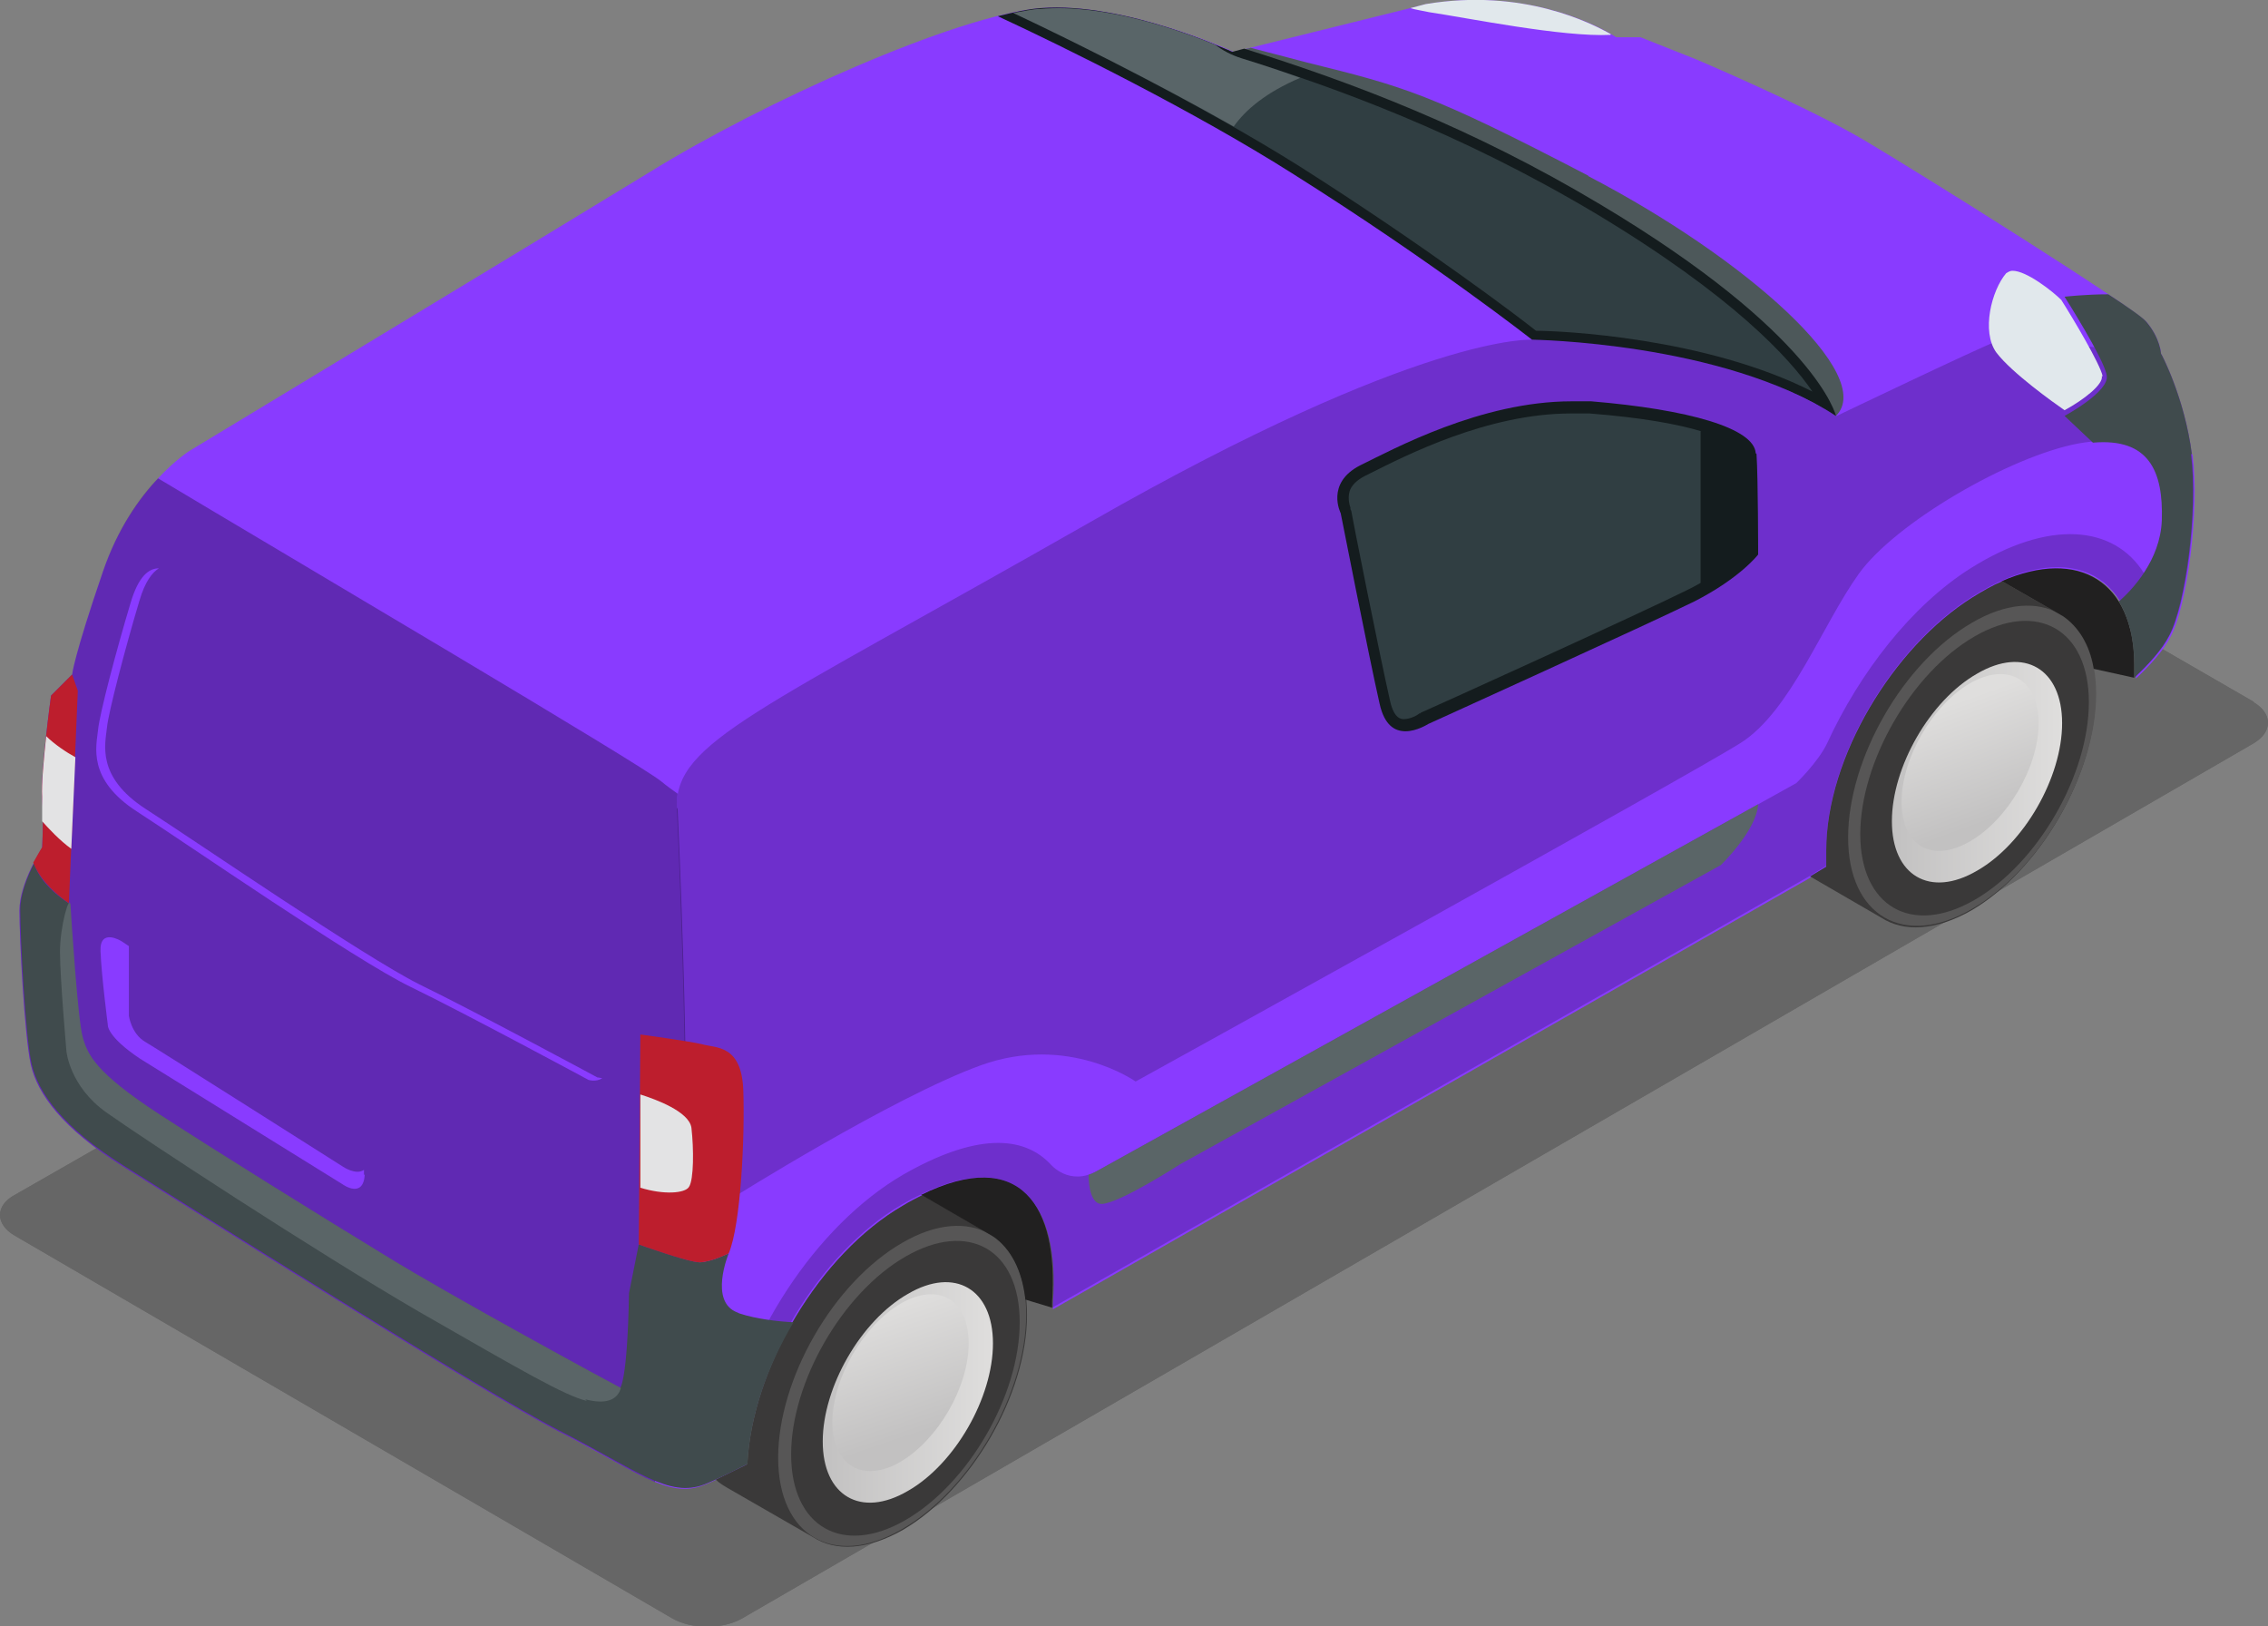 <svg viewBox="0 0 27.98 20.06" xmlns="http://www.w3.org/2000/svg" xmlns:xlink="http://www.w3.org/1999/xlink"><rect x="0" y="0" width="27.98" height="20.06" fill="#808080" stroke="none"/><linearGradient id="a" gradientUnits="userSpaceOnUse" x1="23.34" x2="25.44" y1="9.53" y2="9.53"><stop offset="0" stop-color="#c2c1c1"/><stop offset="1" stop-color="#dfdedd"/></linearGradient><linearGradient id="b" x1="24.56" x2="24.04" xlink:href="#a" y1="10.12" y2="8.69"/><linearGradient id="c" x1="10.15" x2="12.25" xlink:href="#a" y1="17.18" y2="17.18"/><linearGradient id="d" x1="11.32" x2="10.8" xlink:href="#a" y1="17.69" y2="16.15"/><g opacity=".2"><path d="m27.8 8.66c.24.14.24.37 0 .51l-18.64 10.79c-.24.14-.63.14-.87 0l-8.11-4.72c-.24-.14-.24-.37 0-.5l18.73-10.71c.24-.14.64-.14.88 0l8.02 4.63z"/><path d="m27.8 8.66c.24.14.24.37 0 .51l-18.64 10.79c-.24.14-.63.14-.87 0l-8.11-4.72c-.24-.14-.24-.37 0-.5l18.73-10.71c.24-.14.64-.14.88 0l8.02 4.63z"/></g><path d="m27.04 5.6c-.09-.7-.38-1.24-.38-1.24s-.01-.19-.18-.39c-.17-.19-2.77-1.82-3.48-2.24s-2.08-1-2.08-1l-.68-.27h-.3s-.94-.64-2.34-.41l-2.38.59s-1.34-.62-2.38-.54c-1.05.09-3.43 1.16-4.82 2.02-1.39.85-5.68 3.44-5.68 3.44s-.71.44-1.07 1.49-.38 1.27-.38 1.27l-.26.26s-.13.94-.11 1.25c.02.3 0 .63 0 .63s-.28.43-.28.77.06 1.54.14 1.9.39.79 1.14 1.26 4.42 2.78 5.38 3.27 1.34.83 1.78.66c.08-.03.27-.12.53-.25.07-1.2.9-2.59 1.92-3.19 1.42-.82 1.95-.04 1.86 1.19v.08l9.32-5.31.23-.14c0-.06 0-.13 0-.2 0-1.15.83-2.51 1.8-3.12 1.15-.73 2.01-.32 2.01.83v.16c.16-.15.34-.34.43-.52.2-.37.36-1.54.27-2.24z" fill="#893bff"/><path d="m8.35 9.96c0-.06 0-.11.01-.17-.07-.05-.14-.1-.2-.15-.23-.2-4.59-2.77-6.21-3.74-.23.24-.5.62-.68 1.15-.36 1.05-.38 1.27-.38 1.27l-.26.26s-.13.94-.11 1.25c.02.3 0 .63 0 .63s-.28.43-.28.77.06 1.54.14 1.9.39.79 1.14 1.26 4.42 2.78 5.38 3.27c.54.27.89.5 1.18.62.13-1.18.31-2.81.36-3.59.08-1.31-.08-4.71-.08-4.71zm-3.85 4.53c-.02.3-.27.12-.27.12l-2.5-1.55c-.42-.28-.4-.42-.4-.42s-.08-.62-.09-.91.26-.12.26-.12.03.02.09.06v.86s.03.22.2.32 2.44 1.54 2.44 1.54.16.11.26.04v.06zm2.76-1.17s-1.52-.82-2.2-1.15-2.75-1.76-3.37-2.16-.5-.81-.48-1.01.22-.96.4-1.56c.1-.34.23-.43.35-.43-.08.05-.17.16-.24.4-.18.6-.38 1.37-.4 1.56-.02.2-.14.61.48 1.01s2.69 1.82 3.37 2.16c.68.33 2.2 1.15 2.2 1.15s.02 0 .06.01c-.08.05-.17.02-.17.02z" opacity=".3"/><path d="m27.04 5.6c-.08-.63-.32-1.13-.37-1.22-.88-.11-1.9-.22-2.04-.17-.26.1-1.97.92-1.97.92s-1.73-1.09-3.75-.94c0 0-1.35-.1-5.46 2.25-4.12 2.35-5.12 2.71-5.1 3.52 0 0 .16 3.4.08 4.71-.05.78-.22 2.41-.36 3.59.23.09.41.12.6.04.08-.03.27-.12.53-.25.07-1.2.9-2.59 1.92-3.19 1.42-.82 1.95-.04 1.86 1.19v.08l9.32-5.31.23-.14c0-.06 0-.13 0-.2 0-1.15.83-2.51 1.8-3.12 1.15-.73 2.01-.32 2.01.83v.16c.16-.15.34-.34.43-.52.2-.37.36-1.54.27-2.24zm-.36.81c-.01.26-.11.48-.23.66-.37-.59-1.17-.67-2.14-.06-.73.46-1.37 1.29-1.77 2.16-.11.23-.38.49-.38.49l-8.62 4.78c-.35.2-.58-.08-.58-.08-.34-.36-.93-.38-1.82.13-1.08.63-1.98 2.02-2.2 3.32h-.56l.29-2.67.36-.36s1.99-1.25 3.07-1.64 1.91.2 1.91.2 6.86-3.79 7.47-4.18 1-1.45 1.45-2.08 1.86-1.45 2.71-1.61c.85-.15 1.07.27 1.04.93z" opacity=".2"/><path d="m25.45 7.6-.75-.43c-.12.05-.24.12-.37.2-.97.61-1.8 1.97-1.8 3.12v.2l-.2.12.88.51c.28.18.67.16 1.11-.09.84-.49 1.53-1.67 1.53-2.65 0-.46-.15-.79-.41-.96z" fill="#3a3939"/><path d="m25.86 8.56c0 .97-.68 2.16-1.53 2.65-.84.49-1.53.09-1.53-.88s.68-2.16 1.53-2.65c.84-.49 1.53-.09 1.53.88z" fill="#575656"/><path d="m25.77 8.66c0 .9-.63 1.99-1.41 2.44s-1.41.08-1.41-.81.63-1.99 1.41-2.44 1.41-.08 1.41.81z" fill="#3a3939"/><path d="m25.44 8.92c0 .67-.47 1.49-1.05 1.82-.58.34-1.05.06-1.05-.61s.47-1.49 1.05-1.82c.58-.34 1.05-.06 1.05.61z" fill="url(#a)"/><path d="m25.15 8.92c0 .54-.38 1.19-.85 1.46s-.84.05-.84-.49.38-1.19.84-1.46c.47-.27.85-.05.85.49z" fill="url(#b)"/><path d="m24.7 7.17.75.43c.19.13.33.35.38.65l.5.11c0-.06 0-.11 0-.16 0-1.02-.68-1.45-1.64-1.03z" fill="#212020"/><path d="m12.26 15.25-.88-.51c-.08.04-.16.08-.24.13-1.02.59-1.86 1.99-1.92 3.19-.16.08-.29.14-.39.19.04.04.09.07.14.1l1.06.61c.28.18.67.16 1.11-.09.84-.49 1.53-1.67 1.53-2.65 0-.46-.15-.79-.41-.96z" fill="#3a3939"/><path d="m12.66 16.21c0 .97-.68 2.16-1.53 2.65-.84.49-1.53.09-1.53-.88s.68-2.16 1.53-2.65c.84-.49 1.53-.09 1.53.88z" fill="#575656"/><path d="m12.58 16.31c0 .9-.63 1.99-1.41 2.44s-1.41.08-1.41-.81.63-1.99 1.41-2.44 1.41-.09 1.41.81z" fill="#3a3939"/><path d="m12.25 16.57c0 .67-.47 1.49-1.05 1.82-.58.34-1.05.06-1.05-.61s.47-1.49 1.05-1.82c.58-.34 1.05-.06 1.05.61z" fill="url(#c)"/><path d="m11.95 16.57c0 .54-.38 1.19-.84 1.46s-.84.05-.84-.49.38-1.19.84-1.46c.47-.27.84-.05.84.49z" fill="url(#d)"/><path d="m11.37 14.74.88.51c.22.15.36.42.4.78.2.06.33.1.33.1 0-.03 0-.05 0-.08.08-1.16-.38-1.92-1.62-1.31z" fill="#212020"/><path d="m21.66 5.59c-.02-.31-.83-.54-2.03-.64-.08 0-.16 0-.24 0-1.12 0-2.2.59-2.61.79-.43.22-.24.59-.24.59s.35 1.78.48 2.35c.06.27.19.34.32.34.14 0 .28-.09.28-.09s2.71-1.23 3.28-1.51c.57-.29.79-.58.79-.58s0-.93-.02-1.24z" fill="#141c1e"/><path d="m20.99 5.32c-.3-.09-.74-.17-1.38-.22-.07 0-.15 0-.23 0v-.15.15c-1.03 0-2.04.52-2.48.74l-.06.03c-.1.05-.17.12-.19.19-.03.1.01.2.01.2v.02s.01.02.01.02c0 .02.35 1.78.48 2.35.05.22.14.22.17.22.08 0 .17-.05.19-.07h.01s.01-.01.01-.01c.03-.01 2.72-1.23 3.28-1.51.06-.03.12-.06.17-.09v-1.87z" fill="#303e42"/><path d="m19.6 2.17c-1.96-1.02-2.27-1.1-3.48-1.4-.31-.08-.53-.14-.69-.18l-.22.05s-.05-.02-.15-.06l-.04.24s4.18 2.01 4.93 2.49c.76.48 2.7 1.82 2.7 1.82.5-.5-1.1-1.94-3.06-2.96z" fill="#4d585a"/><path d="m19.74 2.52c-1.59-.95-3.05-1.5-4.39-1.92l-.15.04s-1.32-.62-2.36-.54c-.15.01-.33.05-.53.1.82.38 2.42 1.17 3.65 1.95 1.73 1.09 2.94 2.04 2.94 2.04s2.35.03 3.75.94c0 0-.23-1.01-2.91-2.61z" fill="#141c1e"/><path d="m19.68 2.63c-1.68-1-3.21-1.55-4.36-1.91-.13-.04-.24-.1-.33-.17-.42-.17-1.37-.51-2.15-.44-.1 0-.22.03-.34.05.85.4 2.35 1.15 3.53 1.89 1.56.99 2.72 1.87 2.92 2.03.3 0 2.09.08 3.41.75-.28-.41-.98-1.18-2.68-2.2z" fill="#303e42"/><path d="m15.32.72c-.13-.04-.24-.1-.33-.17-.42-.17-1.37-.51-2.15-.44-.1 0-.22.03-.34.05.66.31 1.73.84 2.72 1.4.15-.21.4-.42.82-.6-.25-.09-.49-.17-.72-.24z" fill="#fff" opacity=".2"/><path d="m27.04 5.6c-.09-.7-.38-1.24-.38-1.24s-.01-.19-.18-.39c-.04-.05-.21-.17-.47-.34-.28 0-.54.03-.54.03s.49.77.52.97c.04.2-.52.5-.52.5l.35.33c.69-.06.87.35.85.96-.02.49-.36.85-.53 1 .12.2.19.46.19.78v.16c.16-.15.34-.34.43-.52.2-.37.36-1.54.27-2.24z" fill="#404b4d"/><path d="m9.1 16.19c-.36-.13-.11-.73-.11-.73s-.23.11-.36.11-.75-.22-.75-.22l-.12.6c-.02 1.1-.11 1.17-.11 1.17-.1-.05-2.09-1.13-2.9-1.63-.82-.5-2.03-1.25-2.8-1.75-.78-.51-.88-.73-.94-.95-.07-.22-.15-1.64-.15-1.64-.26-.17-.39-.34-.44-.5-.08.16-.17.38-.17.57 0 .33.06 1.54.14 1.9s.39.79 1.14 1.26 4.42 2.78 5.38 3.27 1.34.83 1.78.66c.08-.03.27-.12.53-.25.03-.58.24-1.2.57-1.75-.19-.01-.46-.04-.67-.11z" fill="#404b4d"/><path d="m21.22 10.68s.45-.43.47-.76l-8.15 4.52s-.07.04-.11.05c0 .17.04.36.16.36.21 0 .97-.49.97-.49l6.67-3.69z" fill="#5a6567"/><path d="m25.94 4.64c-.03-.15-.37-.72-.51-.94-.11-.11-.43-.36-.6-.36-.04 0-.06.02-.08.03-.18.21-.31.72-.12.98.19.25.71.62.84.71.24-.13.48-.32.46-.42z" fill="#e1e8ec"/><path d="m19.87.42c-.23-.13-1.08-.57-2.28-.37l-.19.05c.06.02.14.03.23.05.47.07 1.65.31 2.24.28z" fill="#e1e8ec"/><path d="m.52 10.45s-.05.08-.11.19c.06.15.19.33.44.5l.11-2.62-.07-.2-.26.26s-.13.94-.11 1.25c.02.3 0 .63 0 .63z" fill="#bd1e2d"/><path d="m.88 10.46.05-1.12c-.11-.06-.26-.16-.36-.26-.03.28-.06.6-.05.75v.3c.08.09.22.24.36.34z" fill="#e3e3e4"/><path d="m8.99 15.46c.15-.35.2-1.44.18-2.01s-.34-.52-.51-.57c-.17-.04-.76-.12-.76-.12l-.02 2.59s.61.22.75.22.36-.11.36-.11z" fill="#bd1e2d"/><path d="m7.9 13.49v1.16c.29.09.55.07.6-.01.06-.09.06-.47.03-.73-.03-.2-.44-.35-.63-.41z" fill="#e3e3e4"/><path d="m7.22 17.26c.27.07.4 0 .44-.14-.1-.05-2.09-1.13-2.9-1.63-.82-.5-2.03-1.25-2.8-1.75-.78-.51-.88-.73-.94-.95-.06-.21-.14-1.46-.15-1.62s-.13.25-.13.57.08 1.23.08 1.23.04.43.49.75 2.57 1.71 3.86 2.46c1.29.74 1.79 1.03 2.07 1.1z" fill="#5a6567"/></svg>